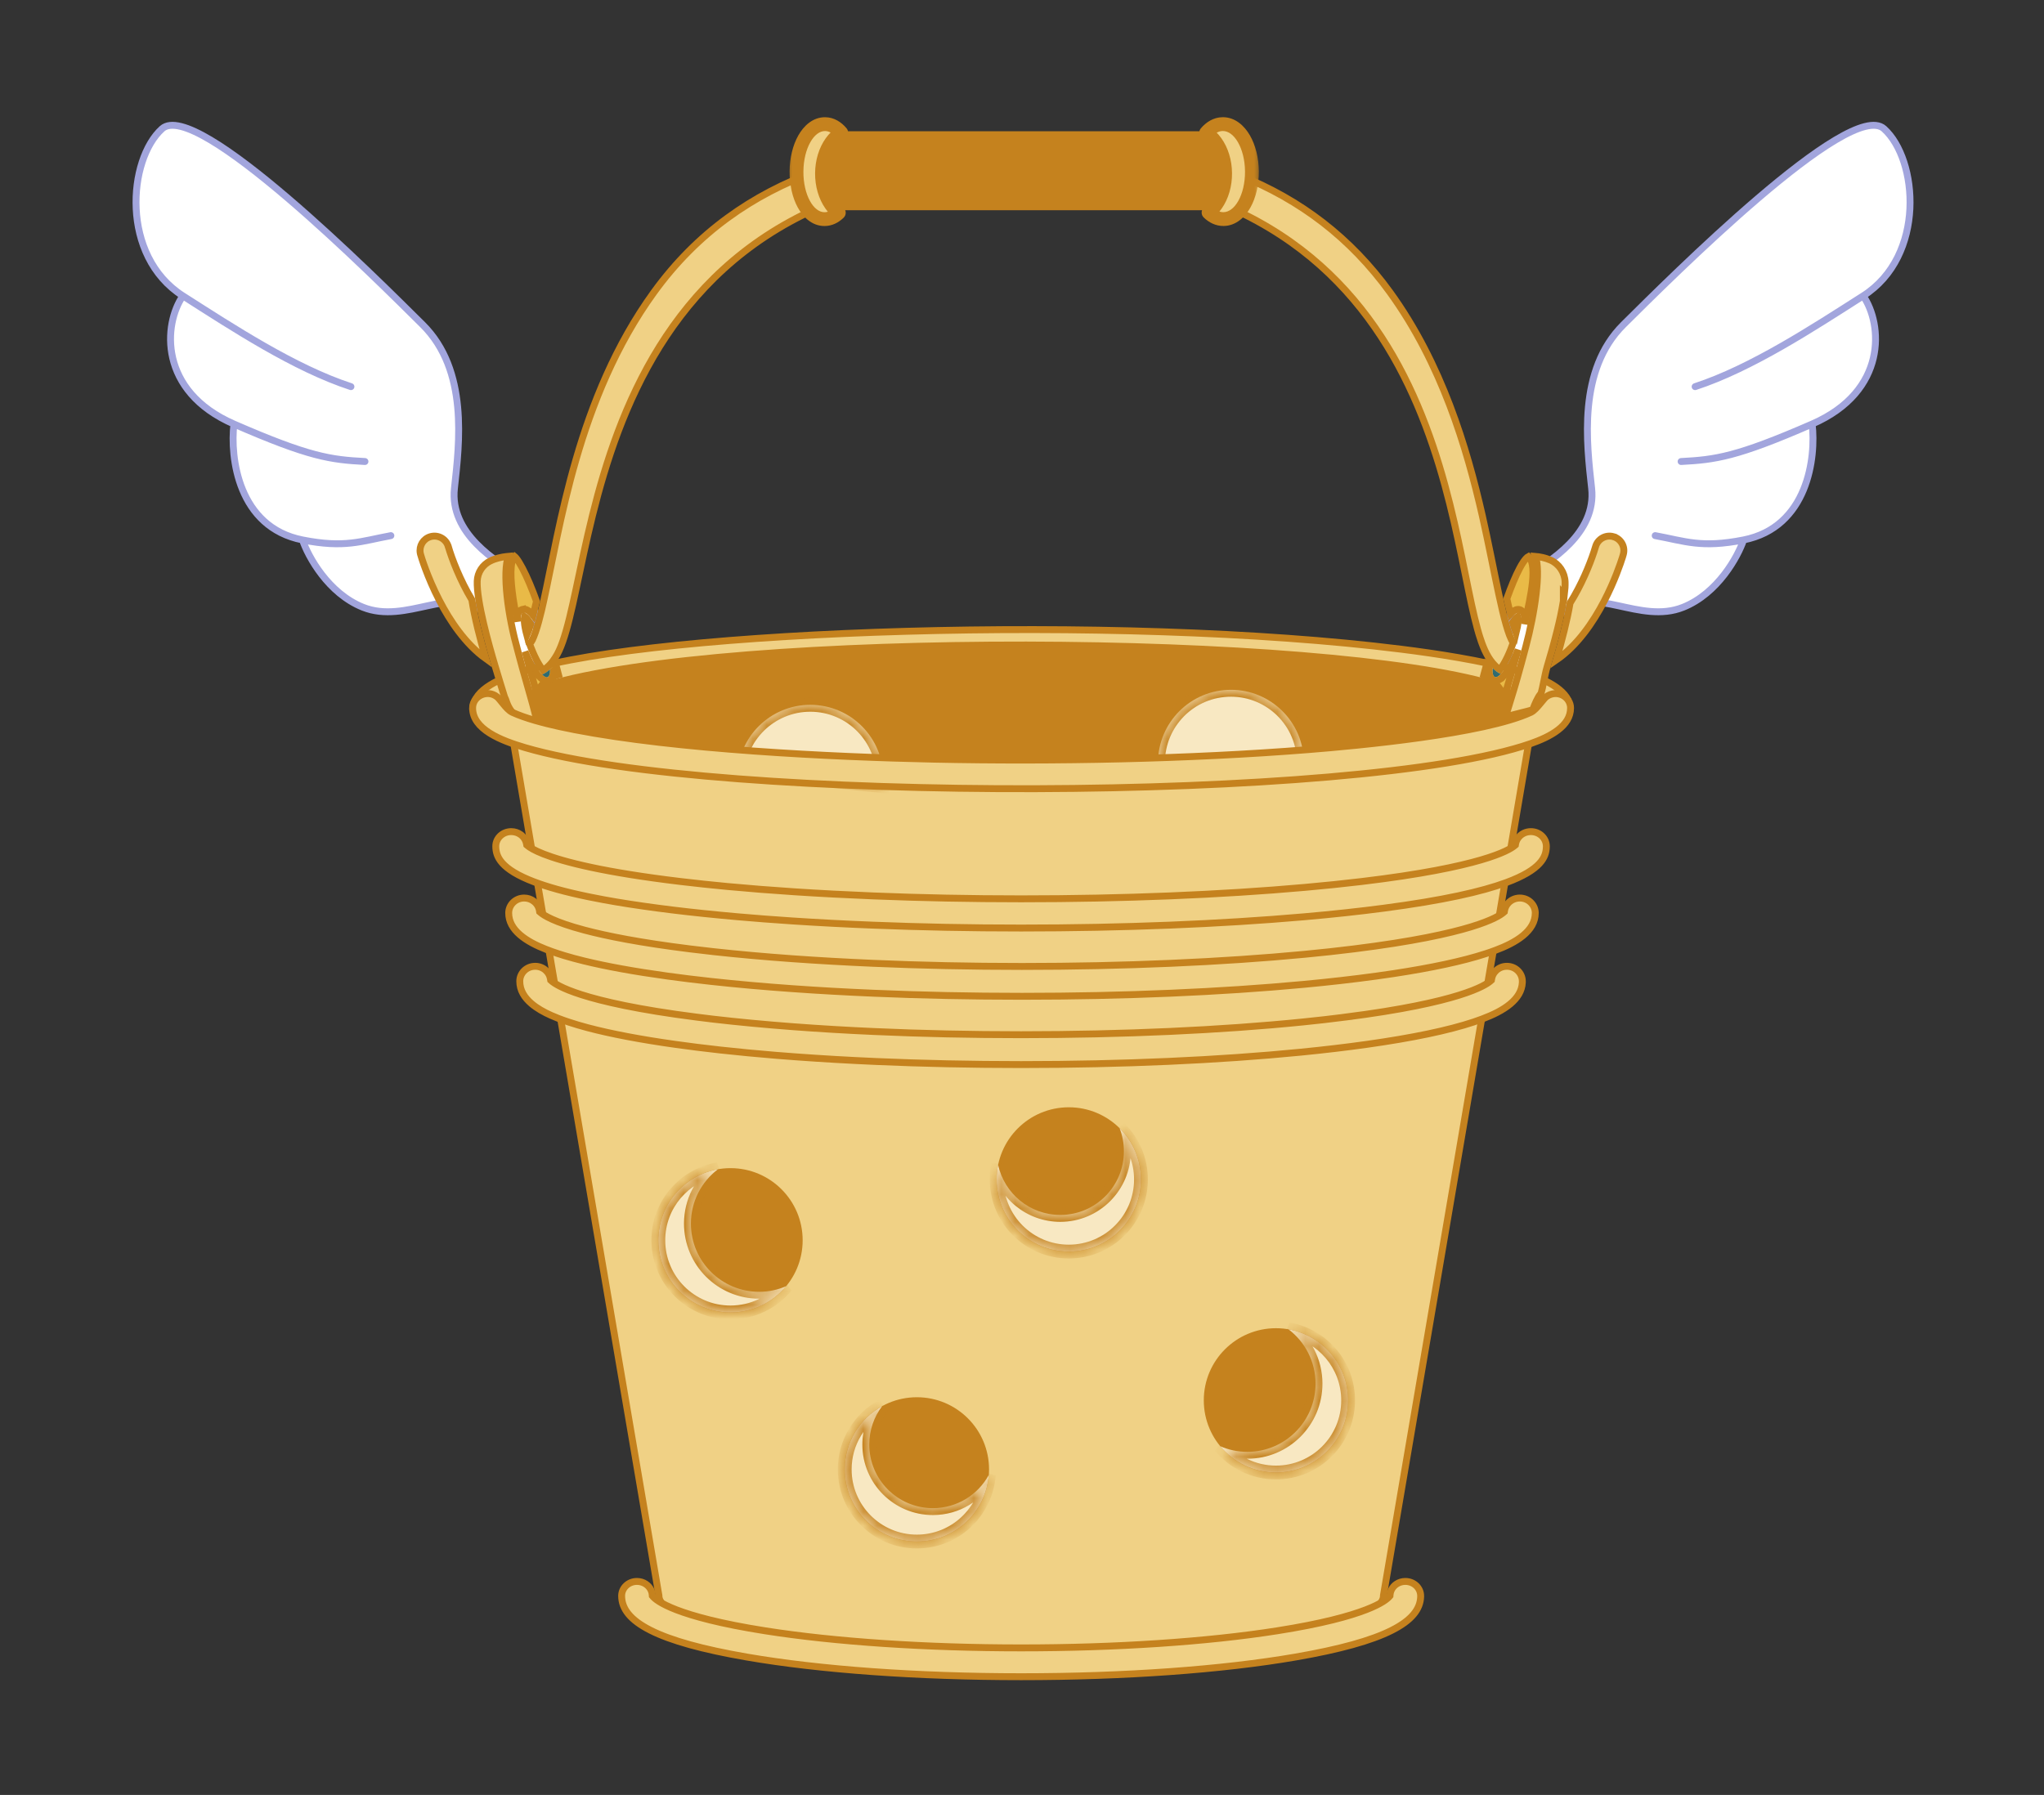 <svg width="148" height="130" viewBox="0 0 148 130" fill="none" xmlns="http://www.w3.org/2000/svg">
<rect x="0" y="0" width="148" height="130" fill="#333333" stroke="none"/>
<path d="M110.479 41.714C109.07 42.528 109.173 47.351 109.401 49.66L111.108 49.504C111.078 48.416 111.457 45.848 113.207 44.285C115.396 42.331 118.734 45.24 121.875 43.979C124.388 42.97 125.837 40.31 126.247 39.105C130.91 38.182 131.5 33.125 131.212 30.711C136.688 28.324 136.317 23.47 134.907 21.428C139.452 18.528 138.878 11.548 136.416 9.327C133.955 7.107 120.895 20.198 117.555 23.508C114.215 26.819 114.89 32.12 115.246 35.369C115.602 38.618 112.241 40.697 110.479 41.714Z" fill="white"/>
<path d="M134.907 21.428C139.452 18.528 138.878 11.548 136.416 9.327C133.955 7.107 120.895 20.198 117.555 23.508C114.215 26.819 114.89 32.12 115.246 35.369C115.602 38.618 112.241 40.697 110.479 41.714C109.07 42.528 109.173 47.351 109.401 49.66L111.108 49.504C111.078 48.416 111.457 45.848 113.207 44.285C115.396 42.331 118.734 45.24 121.875 43.979C124.388 42.97 125.837 40.31 126.247 39.105M134.907 21.428C131.272 23.748 126.835 26.662 122.739 28.003M134.907 21.428C136.317 23.47 136.688 28.324 131.212 30.711M131.212 30.711C125.736 33.099 124.209 33.294 121.724 33.425M131.212 30.711C131.5 33.125 130.91 38.182 126.247 39.105M126.247 39.105C123.184 39.712 122.022 39.196 119.848 38.793" stroke="#A2A5DD" stroke-width="0.5" stroke-linecap="round"/>
<path d="M37.67 41.714C39.08 42.528 38.977 47.351 38.748 49.66L37.042 49.504C37.072 48.416 36.693 45.848 34.943 44.285C32.754 42.331 29.416 45.24 26.275 43.979C23.762 42.97 22.313 40.31 21.903 39.105C17.24 38.182 16.65 33.125 16.938 30.711C11.462 28.324 11.833 23.47 13.243 21.428C8.698 18.528 9.272 11.548 11.734 9.327C14.195 7.107 27.255 20.198 30.595 23.508C33.935 26.819 33.26 32.12 32.904 35.369C32.548 38.618 35.909 40.697 37.67 41.714Z" fill="white"/>
<path d="M13.243 21.428C8.698 18.528 9.272 11.548 11.734 9.327C14.195 7.107 27.255 20.198 30.595 23.508C33.935 26.819 33.26 32.12 32.904 35.369C32.548 38.618 35.909 40.697 37.67 41.714C39.08 42.528 38.977 47.351 38.748 49.66L37.042 49.504C37.072 48.416 36.693 45.848 34.943 44.285C32.754 42.331 29.416 45.24 26.275 43.979C23.762 42.97 22.313 40.31 21.903 39.105M13.243 21.428C16.878 23.748 21.315 26.662 25.411 28.003M13.243 21.428C11.833 23.47 11.462 28.324 16.938 30.711M16.938 30.711C22.413 33.099 23.941 33.294 26.426 33.425M16.938 30.711C16.65 33.125 17.24 38.182 21.903 39.105M21.903 39.105C24.966 39.712 26.128 39.196 28.302 38.793" stroke="#A2A5DD" stroke-width="0.5" stroke-linecap="round"/>
<path d="M47.711 115.559L47.707 115.537L47.623 115.05L46.63 109.221L41.421 78.64L40.775 74.848L40.591 73.77L39.94 69.952L39.773 68.959V68.958L39.133 65.211L37.23 54.033L36.938 52.323C37.174 52.494 37.463 52.657 37.795 52.809C38.445 53.106 39.298 53.389 40.325 53.655C42.381 54.188 45.168 54.664 48.51 55.062C55.196 55.856 64.129 56.342 73.939 56.342C81.57 56.342 88.67 56.049 94.593 55.543C99.274 55.144 103.227 54.613 106.128 53.99C107.578 53.679 108.773 53.343 109.668 52.985C110.115 52.807 110.494 52.62 110.794 52.425C110.845 52.392 110.893 52.356 110.94 52.321L110.646 54.056L108.722 65.357L108.101 69.005L107.907 70.133L107.277 73.839L107.094 74.911L106.455 78.662L100.259 115.035L100.173 115.538L100.17 115.559V115.58C100.17 115.812 100.041 116.074 99.716 116.363C99.391 116.652 98.898 116.942 98.24 117.225C96.926 117.79 95.008 118.304 92.62 118.738C87.847 119.606 81.242 120.145 73.94 120.145C66.639 120.145 60.034 119.606 55.261 118.738C52.873 118.304 50.955 117.79 49.641 117.225C48.983 116.942 48.489 116.651 48.165 116.363C47.84 116.074 47.711 115.812 47.711 115.58V115.559Z" fill="#F0D185" stroke="#C5821E" stroke-width="0.5"/>
<path d="M65.6 45.722C77.693 45.378 91.156 45.73 101.452 47.018C103.932 47.326 107.373 47.849 109.755 48.539H109.757C110.423 48.725 111.237 48.983 111.957 49.344C112.674 49.703 113.257 50.145 113.533 50.682C113.533 50.692 113.534 50.707 113.533 50.728C113.529 50.784 113.519 50.862 113.5 50.957C113.462 51.146 113.396 51.383 113.317 51.618C113.237 51.854 113.146 52.08 113.059 52.248C113.015 52.333 112.977 52.395 112.945 52.435C112.936 52.447 112.928 52.454 112.923 52.459C112.32 52.62 111.691 52.249 111.569 51.654L111.55 51.566L111.48 51.51C111.28 51.349 111.047 51.233 110.839 51.138C109.2 50.38 106.232 49.797 103.264 49.367C100.283 48.935 97.263 48.652 95.497 48.504C84.083 47.543 70.555 47.481 59.289 48.053C53.656 48.339 48.583 48.783 44.622 49.353C42.641 49.639 40.934 49.957 39.571 50.303C38.215 50.647 37.175 51.025 36.547 51.443L36.539 51.449L36.53 51.456C36.525 51.46 36.521 51.464 36.504 51.477C36.491 51.487 36.472 51.5 36.455 51.516L36.387 51.573L36.372 51.659C36.264 52.227 35.632 52.637 34.999 52.456H34.998C35.011 52.46 35 52.459 34.962 52.426C34.928 52.396 34.887 52.353 34.839 52.296C34.745 52.181 34.641 52.031 34.544 51.876C34.447 51.722 34.359 51.57 34.296 51.455C34.266 51.4 34.243 51.354 34.226 51.321C34.282 50.612 34.774 50.057 35.506 49.606C36.256 49.145 37.206 48.826 38.028 48.585L38.031 48.584C42.805 47.104 53.497 46.065 65.6 45.722Z" fill="#F0D185" stroke="#C5821E" stroke-width="0.5"/>
<path d="M76.932 46.732C83.897 46.806 90.706 47.121 96.422 47.666C101.999 48.198 106.51 48.948 109.117 49.894C109.086 50.105 109.109 50.294 109.206 50.447C109.341 50.661 109.569 50.728 109.758 50.74C109.948 50.752 110.148 50.713 110.309 50.662C110.392 50.636 110.476 50.603 110.55 50.566C110.565 50.576 110.577 50.584 110.583 50.588L110.586 50.589L110.673 50.676C110.729 50.733 110.798 50.807 110.865 50.881C110.933 50.955 110.997 51.029 111.046 51.086C111.059 51.101 111.071 51.115 111.081 51.127C111.082 51.167 111.082 51.219 111.083 51.272C111.084 51.326 111.085 51.38 111.085 51.42C111.085 51.428 111.085 51.436 111.085 51.443C110.994 51.658 110.725 51.917 110.195 52.197C109.648 52.486 108.877 52.771 107.898 53.045C105.943 53.592 103.196 54.085 99.838 54.5C93.124 55.329 83.999 55.84 73.943 55.84C63.888 55.84 54.763 55.329 48.049 54.5C44.691 54.085 41.944 53.592 39.987 53.045C39.008 52.771 38.238 52.486 37.69 52.197C37.136 51.905 36.866 51.635 36.788 51.415C36.781 51.377 36.776 51.346 36.772 51.322C36.766 51.291 36.763 51.274 36.762 51.263C36.761 51.253 36.76 51.247 36.766 51.209C36.795 51.035 36.954 50.814 37.33 50.565C37.405 50.602 37.489 50.637 37.573 50.663C37.734 50.714 37.934 50.752 38.125 50.74C38.314 50.728 38.542 50.661 38.677 50.447C38.773 50.294 38.796 50.105 38.765 49.894C39.336 49.687 40.02 49.486 40.809 49.292L40.808 49.291C48.461 47.409 62.993 46.586 76.932 46.732Z" fill="#C5821E" stroke="#C5821E" stroke-width="0.5"/>
<path d="M31.165 38.869C31.718 38.709 32.296 39.026 32.456 39.579L32.458 39.58C32.72 40.478 33.312 42.021 34.165 43.44C34.36 44.708 34.764 46.276 35.175 47.703C33.706 46.645 32.587 44.983 31.805 43.467C30.931 41.772 30.493 40.3 30.455 40.163V40.161L30.43 40.058C30.335 39.538 30.646 39.02 31.165 38.869Z" fill="#F0D185" stroke="#C5821E" stroke-width="0.5"/>
<path d="M74.163 10.165C86.152 10.165 94.928 13.263 100.649 21.174C104.399 26.357 106.205 32.406 107.331 37.354C107.771 39.29 108.158 41.339 108.524 43.042C108.706 43.89 108.883 44.651 109.057 45.257C109.216 45.815 109.384 46.276 109.567 46.551C109.458 46.868 109.312 47.239 109.143 47.592C108.976 47.94 108.792 48.258 108.606 48.497C108.533 48.449 108.464 48.399 108.406 48.353C108.368 48.322 108.337 48.294 108.312 48.272L108.251 48.21C107.755 47.714 107.447 47.032 107.209 46.314H107.208C106.895 45.382 106.622 44.155 106.324 42.709C106.027 41.267 105.706 39.611 105.298 37.84C104.481 34.298 103.31 30.274 101.257 26.483C99.203 22.689 96.264 19.127 91.914 16.515C87.564 13.903 81.819 12.251 74.166 12.251C65.973 12.251 59.944 14.152 55.464 17.098C50.984 20.044 48.07 24.023 46.083 28.148C44.097 32.271 43.034 36.547 42.261 40.092C41.873 41.87 41.56 43.453 41.238 44.755C40.915 46.064 40.593 47.044 40.203 47.629L40.199 47.636C39.967 48.011 39.675 48.332 39.317 48.544C39.131 48.313 38.941 47.987 38.81 47.727L38.81 47.725C38.658 47.428 38.516 47.086 38.413 46.817C38.383 46.738 38.357 46.665 38.335 46.603C38.407 46.555 38.47 46.491 38.512 46.412L38.511 46.411C38.691 46.076 38.864 45.532 39.008 45.006C39.081 44.739 39.148 44.47 39.207 44.225L39.353 43.589C40.543 38.257 41.801 28.834 47.345 21.174C53.635 12.487 63.387 10.165 74.163 10.165Z" fill="#F0D185" stroke="#C5821E" stroke-width="0.5"/>
<path d="M115.534 39.58C115.696 39.028 116.274 38.71 116.825 38.868V38.869C117.38 39.032 117.697 39.61 117.536 40.162L117.485 40.337C117.338 40.805 116.904 42.093 116.157 43.529C115.352 45.077 114.199 46.763 112.683 47.801C113.079 46.434 113.473 44.927 113.684 43.674C114.498 42.379 115.09 40.945 115.411 39.972L115.534 39.58Z" fill="#F0D185" stroke="#C5821E" stroke-width="0.5"/>
<path d="M111.176 40.298C111.469 40.322 111.87 40.39 112.271 40.568C112.893 40.845 113.304 41.471 113.325 42.157C113.333 42.414 113.315 42.711 113.273 43.06L113.198 42.985V43.55L113.183 43.616C113.175 43.661 113.164 43.726 113.15 43.808C113.121 43.974 113.076 44.23 112.999 44.595C112.882 45.143 112.693 45.941 112.38 47.059L112.024 48.286C111.925 48.619 111.848 49.008 111.776 49.368C111.711 49.694 111.649 49.994 111.581 50.233C111.555 50.256 111.533 50.28 111.516 50.301C111.468 50.36 111.42 50.437 111.375 50.517C111.282 50.679 111.183 50.889 111.105 51.081L111.104 51.082C111.045 51.228 111.011 51.328 110.99 51.398C110.931 51.417 110.84 51.445 110.716 51.477C110.529 51.527 110.293 51.586 110.037 51.65C109.702 51.735 109.331 51.831 109 51.929C109.011 51.895 109.024 51.858 109.037 51.817C109.094 51.636 109.168 51.395 109.247 51.143C109.403 50.638 109.573 50.081 109.644 49.842C109.77 49.456 110.522 46.752 110.712 45.897C111.018 44.576 111.239 43.234 111.306 42.155C111.34 41.617 111.335 41.135 111.281 40.749C111.257 40.584 111.222 40.432 111.176 40.298Z" fill="#F0D185" stroke="#C5821E" stroke-width="0.5"/>
<mask id="path-12-inside-1_9281_115" fill="white">
<path d="M108.66 48.821C108.495 48.997 108.349 49.077 108.241 49.037C108.104 48.985 108.051 48.747 108.072 48.388C108.245 48.559 108.439 48.707 108.662 48.821H108.66Z"/>
</mask>
<path d="M108.66 48.821C108.495 48.997 108.349 49.077 108.241 49.037C108.104 48.985 108.051 48.747 108.072 48.388C108.245 48.559 108.439 48.707 108.662 48.821H108.66Z" fill="#20697A"/>
<path d="M108.66 48.821V48.321H108.444L108.296 48.478L108.66 48.821ZM108.241 49.037L108.062 49.504L108.067 49.506L108.241 49.037ZM108.072 48.388L108.425 48.033L107.639 47.253L107.573 48.358L108.072 48.388ZM108.662 48.821V49.321L108.889 48.375L108.662 48.821ZM108.66 48.821L108.296 48.478C108.266 48.51 108.242 48.533 108.223 48.548C108.204 48.564 108.195 48.568 108.197 48.567C108.198 48.567 108.218 48.556 108.256 48.55C108.296 48.544 108.353 48.545 108.414 48.568L108.241 49.037L108.067 49.506C108.305 49.594 108.523 49.525 108.661 49.453C108.801 49.38 108.923 49.272 109.025 49.163L108.66 48.821ZM108.241 49.037L108.419 48.57C108.5 48.601 108.547 48.652 108.568 48.684C108.587 48.712 108.587 48.725 108.583 48.706C108.578 48.689 108.573 48.657 108.57 48.605C108.567 48.555 108.567 48.492 108.572 48.417L108.072 48.388L107.573 48.358C107.561 48.561 107.567 48.768 107.612 48.949C107.653 49.111 107.762 49.389 108.062 49.504L108.241 49.037ZM108.072 48.388L107.72 48.743C107.923 48.944 108.158 49.126 108.435 49.266L108.662 48.821L108.889 48.375C108.719 48.289 108.566 48.173 108.425 48.033L108.072 48.388ZM108.662 48.821V48.321H108.66V48.821V49.321H108.662V48.821Z" fill="#C5821E" mask="url(#path-12-inside-1_9281_115)"/>
<path d="M109.921 47.045C109.64 48.066 109.266 49.347 108.922 50.478C108.84 50.26 108.728 50.06 108.599 49.88C108.266 49.416 107.813 49.082 107.433 48.902C107.445 48.858 107.457 48.807 107.472 48.751C107.508 48.613 107.555 48.44 107.61 48.237C107.675 48.321 107.745 48.401 107.818 48.48C107.814 48.573 107.816 48.667 107.83 48.756C107.848 48.877 107.886 49.017 107.972 49.126C108.017 49.183 108.08 49.236 108.163 49.268C108.246 49.299 108.334 49.301 108.417 49.281C108.572 49.244 108.713 49.131 108.844 48.987L108.845 48.988C109.297 48.495 109.677 47.68 109.921 47.045ZM110.674 40.305C110.799 40.418 110.894 40.602 110.948 40.88C111.012 41.213 111.012 41.647 110.96 42.16C110.872 43.035 110.641 44.092 110.385 45.201C110.4 45.016 110.402 44.831 110.384 44.648L110.382 44.629L110.346 44.485C110.299 44.343 110.211 44.21 110.051 44.158C109.853 44.094 109.672 44.199 109.573 44.273C109.501 44.325 109.433 44.393 109.367 44.464C109.275 44.101 109.186 43.732 109.105 43.36C109.416 42.497 109.737 41.711 110.043 41.14C110.201 40.845 110.349 40.619 110.482 40.469C110.566 40.374 110.631 40.328 110.674 40.305Z" fill="#E9BA47" stroke="#C5821E" stroke-width="0.5"/>
<path d="M109.905 44.654C109.924 44.734 109.932 44.859 109.92 45.032C109.904 45.255 109.855 45.532 109.777 45.844C109.773 45.833 109.769 45.823 109.765 45.812C109.686 45.605 109.607 45.355 109.526 45.072C109.644 44.9 109.751 44.773 109.839 44.695C109.863 44.674 109.885 44.658 109.902 44.647C109.903 44.649 109.905 44.651 109.905 44.654Z" fill="#20697A" stroke="#C5821E" stroke-width="0.5"/>
<path d="M36.806 40.293C36.754 40.438 36.716 40.603 36.688 40.784C36.625 41.193 36.613 41.706 36.641 42.277C36.698 43.422 36.919 44.841 37.252 46.213L37.253 46.216C37.698 47.948 37.998 48.995 38.247 49.863C38.472 50.65 38.654 51.288 38.865 52.16C38.392 52.205 38.029 52.15 37.751 52.043C37.421 51.917 37.192 51.716 37.027 51.503C36.861 51.288 36.76 51.059 36.692 50.877C36.675 50.832 36.66 50.789 36.647 50.75C36.634 50.713 36.621 50.675 36.61 50.645C36.6 50.617 36.584 50.577 36.564 50.542C36.56 50.535 36.553 50.524 36.544 50.512C36.372 49.974 36.027 48.829 35.841 48.21C35.625 47.485 35.289 46.321 35.014 45.149C34.737 43.969 34.529 42.812 34.554 42.087C34.576 41.456 34.947 40.894 35.519 40.618H35.52C35.903 40.432 36.327 40.346 36.665 40.307C36.714 40.301 36.761 40.297 36.806 40.293Z" fill="#F0D185" stroke="#C5821E" stroke-width="0.5"/>
<path d="M38.019 47.188C38.343 48.003 38.739 48.691 39.082 49.032V49.033C39.188 49.14 39.304 49.227 39.428 49.269C39.474 49.284 39.522 49.29 39.57 49.291C39.217 49.559 39.001 49.895 38.874 50.241C38.801 49.983 38.728 49.721 38.653 49.458C38.435 48.696 38.212 47.926 38.019 47.188ZM40.442 48.868L40.411 48.876C40.25 48.924 40.103 48.983 39.97 49.048C39.999 48.992 40.02 48.934 40.033 48.878C40.055 48.791 40.062 48.694 40.065 48.591C40.148 48.51 40.228 48.426 40.302 48.338C40.36 48.554 40.408 48.735 40.442 48.868ZM37.257 40.302C37.285 40.325 37.324 40.361 37.371 40.419C37.501 40.578 37.658 40.833 37.831 41.161C38.166 41.798 38.534 42.672 38.846 43.55C38.766 43.905 38.683 44.246 38.602 44.562C38.538 44.484 38.477 44.414 38.415 44.355C38.333 44.278 38.242 44.208 38.145 44.165C38.053 44.125 37.937 44.102 37.816 44.14V44.138C37.812 44.139 37.807 44.141 37.803 44.143C37.799 44.144 37.794 44.145 37.79 44.147V44.148C37.666 44.19 37.588 44.284 37.544 44.374C37.499 44.467 37.477 44.574 37.468 44.677C37.458 44.781 37.458 44.898 37.466 45.022C37.31 44.303 37.175 43.555 37.091 42.864C37.004 42.155 36.972 41.518 37.02 41.038C37.043 40.798 37.086 40.61 37.143 40.477C37.181 40.387 37.221 40.334 37.257 40.302Z" fill="#E9BA47" stroke="#C5821E" stroke-width="0.5"/>
<path d="M37.982 44.645C38.006 44.661 38.036 44.684 38.073 44.719C38.177 44.818 38.3 44.976 38.434 45.188C38.335 45.523 38.24 45.801 38.149 46.008C38.045 45.627 37.983 45.29 37.965 45.028C37.953 44.856 37.961 44.732 37.98 44.653C37.981 44.651 37.981 44.648 37.982 44.645Z" fill="#20697A" stroke="#C5821E" stroke-width="0.5"/>
<mask id="path-19-inside-2_9281_115" fill="white">
<path d="M39.817 48.485C39.825 48.789 39.77 48.989 39.645 49.036C39.544 49.073 39.412 49.007 39.26 48.857C39.467 48.759 39.653 48.634 39.817 48.485Z"/>
</mask>
<path d="M39.817 48.485C39.825 48.789 39.77 48.989 39.645 49.036C39.544 49.073 39.412 49.007 39.26 48.857C39.467 48.759 39.653 48.634 39.817 48.485Z" fill="#20697A"/>
<path d="M39.817 48.485L40.317 48.472L40.288 47.387L39.482 48.114L39.817 48.485ZM39.645 49.036L39.47 48.567L39.47 48.568L39.645 49.036ZM39.26 48.857L39.047 48.404L38.397 48.71L38.909 49.214L39.26 48.857ZM39.817 48.485L39.317 48.499C39.319 48.559 39.317 48.607 39.313 48.645C39.31 48.684 39.305 48.705 39.302 48.712C39.3 48.721 39.304 48.702 39.326 48.672C39.351 48.639 39.398 48.594 39.47 48.567L39.645 49.036L39.819 49.505C40.096 49.401 40.212 49.159 40.26 49.002C40.31 48.835 40.322 48.649 40.317 48.472L39.817 48.485ZM39.645 49.036L39.47 48.568C39.591 48.522 39.68 48.562 39.686 48.565C39.691 48.567 39.687 48.566 39.671 48.554C39.657 48.543 39.636 48.526 39.61 48.5L39.26 48.857L38.909 49.214C39.006 49.308 39.122 49.404 39.257 49.468C39.393 49.533 39.598 49.587 39.819 49.504L39.645 49.036ZM39.26 48.857L39.473 49.309C39.726 49.19 39.952 49.037 40.152 48.856L39.817 48.485L39.482 48.114C39.353 48.231 39.208 48.329 39.047 48.404L39.26 48.857Z" fill="#C5821E" mask="url(#path-19-inside-2_9281_115)"/>
<path d="M101.756 114.535C102.381 114.535 102.865 115.015 102.865 115.579V115.652C102.833 116.545 102.217 117.347 100.775 118.075C99.294 118.823 97.009 119.456 93.812 120.01C88.497 120.929 81.44 121.436 73.939 121.436C66.438 121.436 59.382 120.929 54.067 120.01C50.87 119.456 48.585 118.823 47.104 118.075C45.622 117.327 45.011 116.502 45.011 115.579C45.011 115.015 45.496 114.535 46.121 114.535C46.592 114.535 46.986 114.812 47.148 115.188L47.149 115.19C47.19 115.284 47.217 115.385 47.225 115.491L47.231 115.572L47.284 115.635C47.409 115.781 47.81 116.14 48.983 116.592C50.159 117.044 52.127 117.596 55.409 118.112C60.483 118.911 67.063 119.349 73.938 119.349C80.813 119.349 87.393 118.911 92.467 118.112C95.749 117.596 97.717 117.044 98.893 116.592C100.066 116.14 100.466 115.78 100.591 115.635L100.644 115.574L100.651 115.493C100.661 115.382 100.689 115.275 100.732 115.178C100.898 114.804 101.291 114.535 101.756 114.535Z" fill="#F0D185" stroke="#C5821E" stroke-width="0.5"/>
<path d="M110.847 60.23C111.476 60.23 111.966 60.714 111.966 61.287V61.34C111.957 61.729 111.845 62.128 111.464 62.541C111.056 62.983 110.33 63.452 109.059 63.921C107.294 64.572 104.518 65.207 100.189 65.776C98.403 66.012 96.467 66.22 94.409 66.4C88.384 66.928 81.322 67.213 73.933 67.213C70.253 67.213 66.655 67.142 63.226 67.005H63.225C61.216 66.927 59.265 66.824 57.389 66.701C56.014 66.61 54.679 66.509 53.393 66.395L52.122 66.277C50.557 66.128 49.07 65.961 47.676 65.776C46.175 65.579 44.861 65.374 43.711 65.162L42.613 64.948C40.923 64.6 39.646 64.24 38.684 63.873H38.683C37.467 63.412 36.771 62.951 36.381 62.518C36 62.095 35.898 61.686 35.898 61.287C35.898 60.713 36.388 60.23 37.018 60.23C37.275 60.23 37.51 60.311 37.698 60.446L37.776 60.508C37.955 60.663 38.078 60.873 38.121 61.105L38.137 61.194L38.206 61.252C38.471 61.474 39.484 62.114 42.856 62.829C44.427 63.163 46.516 63.513 49.289 63.845C50.372 63.975 51.508 64.094 52.687 64.206H52.688C54.232 64.35 55.854 64.478 57.538 64.589C59.373 64.709 61.283 64.809 63.245 64.888C66.676 65.026 70.273 65.098 73.932 65.098C81.315 65.098 88.447 64.808 94.477 64.269C95.909 64.142 97.279 64 98.575 63.846C102.944 63.324 105.617 62.754 107.242 62.278C108.864 61.804 109.459 61.418 109.656 61.254L109.727 61.195L109.743 61.105C109.775 60.929 109.854 60.766 109.971 60.629L109.972 60.628C110.176 60.386 110.49 60.23 110.847 60.23Z" fill="#F0D185" stroke="#C5821E" stroke-width="0.5"/>
<path d="M110.045 65.04C110.664 65.04 111.155 65.522 111.165 66.103V66.12C111.165 66.776 110.825 67.309 110.281 67.758C109.734 68.209 109.002 68.555 108.276 68.827H108.275C108.156 68.872 108.037 68.916 107.919 68.957L107.568 69.074C105.929 69.608 103.684 70.091 100.88 70.517L99.644 70.695C98.013 70.919 96.255 71.12 94.391 71.294C88.421 71.854 81.376 72.157 73.997 72.157C70.304 72.157 66.691 72.082 63.257 71.935C61.239 71.849 59.282 71.741 57.405 71.606C55.319 71.46 53.333 71.281 51.471 71.078C50.387 70.96 49.346 70.832 48.352 70.695C45.955 70.365 43.917 69.996 42.267 69.592C41.757 69.467 41.284 69.339 40.85 69.207L40.428 69.074C40.142 68.982 39.84 68.876 39.539 68.757H39.538C38.842 68.484 38.156 68.141 37.648 67.701C37.145 67.265 36.833 66.75 36.833 66.122C36.833 65.532 37.328 65.04 37.954 65.04C38.211 65.04 38.444 65.123 38.631 65.261L38.632 65.262C38.855 65.424 39.011 65.666 39.058 65.942L39.072 66.032L39.141 66.091C39.361 66.282 40.1 66.775 42.316 67.363H42.317C43.935 67.792 46.351 68.274 49.944 68.722C50.499 68.79 51.069 68.859 51.651 68.922C53.438 69.118 55.349 69.29 57.351 69.434C59.229 69.569 61.189 69.679 63.211 69.768C66.668 69.918 70.301 69.995 73.999 69.995C81.384 69.995 88.509 69.685 94.486 69.113C95.728 68.995 96.92 68.864 98.055 68.722C102.318 68.19 104.924 67.612 106.508 67.129C108.088 66.647 108.667 66.256 108.858 66.091L108.927 66.031L108.941 65.942C108.974 65.745 109.065 65.562 109.198 65.414C109.403 65.186 109.707 65.04 110.045 65.04Z" fill="#F0D185" stroke="#C5821E" stroke-width="0.5"/>
<path d="M109.11 69.984C109.734 69.984 110.227 70.475 110.228 71.065V71.155C110.198 71.774 109.868 72.281 109.354 72.71C108.813 73.162 108.088 73.508 107.373 73.779L107.372 73.78L106.712 74.016C104.881 74.626 102.278 75.172 98.969 75.638C97.477 75.848 95.874 76.037 94.182 76.204C88.283 76.786 81.276 77.102 73.932 77.102C70.321 77.102 66.791 77.026 63.433 76.879C61.427 76.791 59.484 76.679 57.621 76.542L56.202 76.433C54.8 76.318 53.449 76.189 52.159 76.047C51.023 75.922 49.931 75.784 48.895 75.639C46.357 75.282 44.233 74.876 42.554 74.433C42.045 74.298 41.578 74.159 41.153 74.017H41.152C40.919 73.939 40.676 73.853 40.431 73.758L39.903 73.539C39.381 73.306 38.883 73.027 38.487 72.69C37.963 72.245 37.635 71.716 37.635 71.065C37.635 70.475 38.129 69.984 38.752 69.984C39.047 69.984 39.313 70.094 39.512 70.273L39.513 70.274C39.693 70.436 39.817 70.654 39.856 70.898L39.871 70.986L39.938 71.046C40.119 71.205 40.655 71.579 42.101 72.04C43.63 72.529 46.193 73.123 50.461 73.667H50.462C50.853 73.716 51.251 73.767 51.656 73.814C53.464 74.024 55.406 74.207 57.448 74.361C59.325 74.502 61.289 74.62 63.315 74.709C66.713 74.862 70.29 74.939 73.931 74.939C81.308 74.939 88.424 74.616 94.34 74.016C95.4 73.908 96.422 73.793 97.4 73.667L97.399 73.666C101.558 73.136 104.098 72.559 105.64 72.078C107.178 71.598 107.739 71.209 107.924 71.045L107.99 70.986L108.005 70.898C108.04 70.68 108.142 70.483 108.292 70.331L108.294 70.328C108.497 70.116 108.786 69.984 109.11 69.984Z" fill="#F0D185" stroke="#C5821E" stroke-width="0.5"/>
<rect x="59.531" y="9.756" width="29.026" height="5.22" fill="#C5821E" stroke="#C5821E" stroke-width="0.5"/>
<mask id="path-26-outside-3_9281_115" maskUnits="userSpaceOnUse" x="56.856" y="7.85" width="5.07" height="9.036" fill="black">
<rect fill="white" x="56.856" y="7.85" width="5.07" height="9.036"/>
<path d="M59.688 15.87C59.049 15.865 58.536 15.398 58.202 14.785C57.862 14.162 57.665 13.323 57.672 12.415C57.68 11.507 57.89 10.671 58.239 10.053C58.582 9.445 59.103 8.986 59.742 8.99C60.206 8.994 60.602 9.242 60.912 9.611C60.637 9.787 60.397 10.025 60.201 10.298C59.776 10.892 59.525 11.688 59.518 12.545C59.511 13.403 59.75 14.204 60.166 14.803C60.326 15.035 60.519 15.242 60.737 15.409C60.444 15.693 60.09 15.873 59.688 15.87Z"/>
</mask>
<path d="M59.688 15.87C59.049 15.865 58.536 15.398 58.202 14.785C57.862 14.162 57.665 13.323 57.672 12.415C57.68 11.507 57.89 10.671 58.239 10.053C58.582 9.445 59.103 8.986 59.742 8.99C60.206 8.994 60.602 9.242 60.912 9.611C60.637 9.787 60.397 10.025 60.201 10.298C59.776 10.892 59.525 11.688 59.518 12.545C59.511 13.403 59.75 14.204 60.166 14.803C60.326 15.035 60.519 15.242 60.737 15.409C60.444 15.693 60.09 15.873 59.688 15.87Z" fill="#F0D185"/>
<path d="M59.688 15.87L59.684 16.37L59.685 16.37L59.688 15.87ZM58.202 14.785L57.763 15.024L57.763 15.025L58.202 14.785ZM57.672 12.415L57.172 12.411L57.172 12.412L57.672 12.415ZM58.239 10.053L57.804 9.807L57.804 9.807L58.239 10.053ZM59.742 8.99L59.746 8.49L59.746 8.49L59.742 8.99ZM60.912 9.611L61.182 10.032C61.303 9.954 61.385 9.828 61.407 9.686C61.428 9.544 61.388 9.399 61.295 9.289L60.912 9.611ZM60.201 10.298L59.794 10.007L59.794 10.007L60.201 10.298ZM59.518 12.545L59.018 12.542L59.018 12.542L59.518 12.545ZM60.166 14.803L59.755 15.088L59.755 15.088L60.166 14.803ZM60.737 15.409L61.085 15.767C61.19 15.666 61.245 15.524 61.236 15.379C61.228 15.234 61.157 15.1 61.041 15.012L60.737 15.409ZM59.688 15.87L59.693 15.37C59.318 15.367 58.937 15.089 58.641 14.546L58.202 14.785L57.763 15.025C58.135 15.707 58.78 16.363 59.684 16.37L59.688 15.87ZM58.202 14.785L58.641 14.546C58.349 14.01 58.166 13.258 58.172 12.419L57.672 12.415L57.172 12.412C57.165 13.388 57.375 14.314 57.763 15.024L58.202 14.785ZM57.672 12.415L58.172 12.419C58.179 11.579 58.374 10.829 58.674 10.299L58.239 10.053L57.804 9.807C57.405 10.512 57.18 11.435 57.172 12.411L57.672 12.415ZM58.239 10.053L58.674 10.299C58.978 9.76 59.364 9.488 59.739 9.49L59.742 8.99L59.746 8.49C58.842 8.484 58.186 9.13 57.804 9.807L58.239 10.053ZM59.742 8.99L59.738 9.49C60.01 9.492 60.279 9.635 60.53 9.933L60.912 9.611L61.295 9.289C60.924 8.849 60.403 8.495 59.746 8.49L59.742 8.99ZM60.912 9.611L60.643 9.19C60.308 9.405 60.023 9.689 59.794 10.007L60.201 10.298L60.607 10.589C60.771 10.361 60.967 10.17 61.182 10.032L60.912 9.611ZM60.201 10.298L59.794 10.007C59.302 10.694 59.026 11.593 59.018 12.542L59.518 12.545L60.018 12.549C60.024 11.782 60.249 11.089 60.607 10.589L60.201 10.298ZM59.518 12.545L59.018 12.542C59.011 13.49 59.273 14.394 59.755 15.088L60.166 14.803L60.577 14.518C60.226 14.013 60.012 13.316 60.018 12.549L59.518 12.545ZM60.166 14.803L59.755 15.088C59.942 15.358 60.169 15.604 60.433 15.806L60.737 15.409L61.041 15.012C60.868 14.879 60.711 14.711 60.577 14.518L60.166 14.803ZM60.737 15.409L60.389 15.05C60.165 15.268 59.931 15.372 59.692 15.37L59.688 15.87L59.685 16.37C60.249 16.374 60.724 16.119 61.085 15.767L60.737 15.409Z" fill="#C5821E" mask="url(#path-26-outside-3_9281_115)"/>
<mask id="path-28-outside-4_9281_115" maskUnits="userSpaceOnUse" x="86.316" y="7.848" width="5.07" height="9.036" fill="black">
<rect fill="white" x="86.316" y="7.848" width="5.07" height="9.036"/>
<path d="M88.588 15.867C89.236 15.863 89.76 15.4 90.104 14.785C90.452 14.161 90.655 13.321 90.648 12.412C90.641 11.503 90.425 10.666 90.067 10.048C89.714 9.438 89.182 8.983 88.534 8.988C88.058 8.991 87.65 9.244 87.33 9.621C87.598 9.797 87.833 10.029 88.025 10.297C88.45 10.89 88.701 11.686 88.707 12.544C88.714 13.402 88.476 14.202 88.06 14.802C87.904 15.027 87.718 15.229 87.507 15.394C87.809 15.686 88.174 15.87 88.588 15.867Z"/>
</mask>
<path d="M88.588 15.867C89.236 15.863 89.76 15.4 90.104 14.785C90.452 14.161 90.655 13.321 90.648 12.412C90.641 11.503 90.425 10.666 90.067 10.048C89.714 9.438 89.182 8.983 88.534 8.988C88.058 8.991 87.65 9.244 87.33 9.621C87.598 9.797 87.833 10.029 88.025 10.297C88.45 10.89 88.701 11.686 88.707 12.544C88.714 13.402 88.476 14.202 88.06 14.802C87.904 15.027 87.718 15.229 87.507 15.394C87.809 15.686 88.174 15.87 88.588 15.867Z" fill="#F0D185"/>
<path d="M88.588 15.867L88.592 16.367L88.592 16.367L88.588 15.867ZM90.104 14.785L90.54 15.029L90.54 15.029L90.104 14.785ZM90.648 12.412L91.148 12.408L91.148 12.408L90.648 12.412ZM90.067 10.048L90.499 9.798L90.499 9.798L90.067 10.048ZM88.534 8.988L88.53 8.488L88.53 8.488L88.534 8.988ZM87.33 9.621L87.056 10.04C86.936 9.961 86.856 9.835 86.835 9.693C86.814 9.551 86.856 9.407 86.948 9.298L87.33 9.621ZM88.025 10.297L88.431 10.006L88.431 10.006L88.025 10.297ZM88.707 12.544L89.207 12.54L89.207 12.54L88.707 12.544ZM88.06 14.802L88.471 15.087L88.471 15.087L88.06 14.802ZM87.507 15.394L87.16 15.753C87.055 15.652 87 15.512 87.008 15.367C87.015 15.223 87.085 15.088 87.199 14.999L87.507 15.394ZM88.588 15.867L88.584 15.367C88.973 15.364 89.365 15.083 89.667 14.541L90.104 14.785L90.54 15.029C90.156 15.717 89.498 16.36 88.592 16.367L88.588 15.867ZM90.104 14.785L89.667 14.541C89.966 14.006 90.154 13.254 90.148 12.416L90.648 12.412L91.148 12.408C91.156 13.388 90.938 14.317 90.54 15.029L90.104 14.785ZM90.648 12.412L90.148 12.416C90.141 11.577 89.941 10.829 89.634 10.298L90.067 10.048L90.499 9.798C90.908 10.504 91.14 11.429 91.148 12.408L90.648 12.412ZM90.067 10.048L89.634 10.298C89.323 9.761 88.927 9.485 88.538 9.488L88.534 8.988L88.53 8.488C89.437 8.481 90.104 9.115 90.499 9.798L90.067 10.048ZM88.534 8.988L88.538 9.488C88.252 9.49 87.971 9.639 87.711 9.945L87.33 9.621L86.948 9.298C87.329 8.849 87.864 8.493 88.53 8.488L88.534 8.988ZM87.33 9.621L87.603 9.203C87.929 9.415 88.207 9.693 88.431 10.006L88.025 10.297L87.618 10.588C87.459 10.365 87.267 10.178 87.056 10.04L87.33 9.621ZM88.025 10.297L88.431 10.006C88.923 10.693 89.2 11.592 89.207 12.54L88.707 12.544L88.207 12.548C88.201 11.781 87.977 11.088 87.618 10.588L88.025 10.297ZM88.707 12.544L89.207 12.54C89.215 13.489 88.952 14.393 88.471 15.087L88.06 14.802L87.649 14.517C87.999 14.011 88.213 13.315 88.207 12.548L88.707 12.544ZM88.06 14.802L88.471 15.087C88.289 15.349 88.069 15.589 87.815 15.788L87.507 15.394L87.199 14.999C87.366 14.869 87.519 14.705 87.649 14.517L88.06 14.802ZM87.507 15.394L87.854 15.034C88.088 15.26 88.333 15.369 88.584 15.367L88.588 15.867L88.592 16.367C88.016 16.371 87.531 16.111 87.16 15.753L87.507 15.394Z" fill="#C5821E" mask="url(#path-28-outside-4_9281_115)"/>
<circle cx="5.225" cy="5.225" r="4.975" transform="matrix(-1 0 0 1 58.118 84.603)" fill="#C5821E" stroke="#C5821E" stroke-width="0.5"/>
<mask id="path-31-inside-5_9281_115" fill="white">
<path d="M51.982 84.685C49.531 85.116 47.667 87.254 47.667 89.829C47.668 92.715 50.007 95.054 52.893 95.054C54.517 95.054 55.968 94.313 56.926 93.15C56.325 93.411 55.662 93.558 54.964 93.558C52.237 93.558 50.026 91.346 50.026 88.619C50.026 87.013 50.794 85.586 51.982 84.685Z"/>
</mask>
<path d="M51.982 84.685C49.531 85.116 47.667 87.254 47.667 89.829C47.668 92.715 50.007 95.054 52.893 95.054C54.517 95.054 55.968 94.313 56.926 93.15C56.325 93.411 55.662 93.558 54.964 93.558C52.237 93.558 50.026 91.346 50.026 88.619C50.026 87.013 50.794 85.586 51.982 84.685Z" fill="#F8E8C2"/>
<path d="M51.982 84.685L51.895 84.192L52.284 85.083L51.982 84.685ZM47.667 89.829L47.167 89.829V89.829H47.667ZM52.893 95.054L52.893 95.554H52.893V95.054ZM56.926 93.15L56.727 92.692L57.312 93.469L56.926 93.15ZM54.964 93.558L54.964 94.058H54.964V93.558ZM50.026 88.619L49.526 88.619L49.526 88.619L50.026 88.619ZM51.982 84.685L52.069 85.177C49.852 85.567 48.167 87.501 48.167 89.829H47.667H47.167C47.167 87.007 49.209 84.665 51.895 84.192L51.982 84.685ZM47.667 89.829L48.167 89.829C48.168 92.439 50.283 94.554 52.893 94.554V95.054V95.554C49.731 95.554 47.168 92.991 47.167 89.829L47.667 89.829ZM52.893 95.054L52.893 94.554C54.362 94.554 55.673 93.884 56.541 92.832L56.926 93.15L57.312 93.469C56.263 94.741 54.673 95.554 52.893 95.554L52.893 95.054ZM56.926 93.15L57.125 93.609C56.463 93.896 55.732 94.058 54.964 94.058L54.964 93.558L54.964 93.058C55.591 93.058 56.187 92.926 56.727 92.692L56.926 93.15ZM54.964 93.558V94.058C51.961 94.058 49.526 91.622 49.526 88.619H50.026H50.526C50.526 91.07 52.513 93.058 54.964 93.058V93.558ZM50.026 88.619L49.526 88.619C49.526 86.85 50.373 85.278 51.68 84.286L51.982 84.685L52.284 85.083C51.215 85.894 50.526 87.176 50.526 88.619L50.026 88.619Z" fill="#C5821E" mask="url(#path-31-inside-5_9281_115)"/>
<circle cx="92.388" cy="101.421" r="4.975" fill="#C5821E" stroke="#C5821E" stroke-width="0.5"/>
<mask id="path-34-inside-6_9281_115" fill="white">
<path d="M93.297 96.276C95.75 96.707 97.614 98.845 97.614 101.421C97.614 104.307 95.274 106.646 92.388 106.646C90.764 106.646 89.314 105.905 88.356 104.743C88.957 105.004 89.62 105.15 90.317 105.15C93.044 105.15 95.255 102.939 95.255 100.212C95.255 98.605 94.486 97.178 93.297 96.276Z"/>
</mask>
<path d="M93.297 96.276C95.75 96.707 97.614 98.845 97.614 101.421C97.614 104.307 95.274 106.646 92.388 106.646C90.764 106.646 89.314 105.905 88.356 104.743C88.957 105.004 89.62 105.15 90.317 105.15C93.044 105.15 95.255 102.939 95.255 100.212C95.255 98.605 94.486 97.178 93.297 96.276Z" fill="#F8E8C2"/>
<path d="M93.297 96.276L93.384 95.784L92.995 96.675L93.297 96.276ZM97.614 101.421L98.114 101.421V101.421H97.614ZM92.388 106.646L92.388 107.146H92.388V106.646ZM88.356 104.743L88.555 104.284L87.97 105.061L88.356 104.743ZM90.317 105.15L90.317 105.65H90.317V105.15ZM95.255 100.212L95.755 100.212L95.755 100.212L95.255 100.212ZM93.297 96.276L93.211 96.769C95.429 97.158 97.114 99.093 97.114 101.421H97.614H98.114C98.114 98.598 96.071 96.255 93.384 95.784L93.297 96.276ZM97.614 101.421L97.114 101.421C97.114 104.031 94.998 106.146 92.388 106.146V106.646V107.146C95.55 107.146 98.114 104.583 98.114 101.421L97.614 101.421ZM92.388 106.646L92.388 106.146C90.92 106.146 89.609 105.477 88.742 104.425L88.356 104.743L87.97 105.061C89.019 106.333 90.609 107.146 92.388 107.146L92.388 106.646ZM88.356 104.743L88.157 105.202C88.819 105.489 89.549 105.65 90.317 105.65L90.317 105.15L90.317 104.65C89.691 104.65 89.096 104.519 88.555 104.284L88.356 104.743ZM90.317 105.15V105.65C93.32 105.65 95.755 103.215 95.755 100.212H95.255H94.755C94.755 102.663 92.768 104.65 90.317 104.65V105.15ZM95.255 100.212L95.755 100.212C95.755 98.441 94.907 96.87 93.6 95.878L93.297 96.276L92.995 96.675C94.065 97.486 94.755 98.768 94.755 100.212L95.255 100.212Z" fill="#C5821E" mask="url(#path-34-inside-6_9281_115)"/>
<circle cx="5.225" cy="5.225" r="4.975" transform="matrix(-1 0 0 1 71.614 101.195)" fill="#C5821E" stroke="#C5821E" stroke-width="0.5"/>
<mask id="path-37-inside-7_9281_115" fill="white">
<path d="M63.873 101.84C62.258 102.729 61.164 104.447 61.164 106.421C61.164 109.307 63.503 111.646 66.389 111.646C69.139 111.645 71.391 109.521 71.597 106.823C70.816 108.256 69.295 109.229 67.548 109.229C65.003 109.228 62.94 107.164 62.94 104.619C62.94 103.575 63.288 102.613 63.873 101.84Z"/>
</mask>
<path d="M63.873 101.84C62.258 102.729 61.164 104.447 61.164 106.421C61.164 109.307 63.503 111.646 66.389 111.646C69.139 111.645 71.391 109.521 71.597 106.823C70.816 108.256 69.295 109.229 67.548 109.229C65.003 109.228 62.94 107.164 62.94 104.619C62.94 103.575 63.288 102.613 63.873 101.84Z" fill="#F8E8C2"/>
<path d="M63.873 101.84L63.633 101.402L64.272 102.142L63.873 101.84ZM61.164 106.421L60.664 106.421V106.421H61.164ZM66.389 111.646L66.389 112.146H66.389V111.646ZM71.597 106.823L71.158 106.584L72.096 106.861L71.597 106.823ZM67.548 109.229L67.548 109.729L67.548 109.729L67.548 109.229ZM62.94 104.619L62.44 104.619L62.44 104.619L62.94 104.619ZM63.873 101.84L64.115 102.278C62.653 103.082 61.664 104.637 61.664 106.421H61.164H60.664C60.664 104.257 61.864 102.375 63.633 101.402L63.873 101.84ZM61.164 106.421L61.664 106.421C61.664 109.03 63.779 111.146 66.389 111.146V111.646V112.146C63.227 112.146 60.664 109.583 60.664 106.421L61.164 106.421ZM66.389 111.646L66.389 111.146C68.876 111.145 70.913 109.224 71.099 106.785L71.597 106.823L72.096 106.861C71.87 109.817 69.403 112.145 66.389 112.146L66.389 111.646ZM71.597 106.823L72.036 107.063C71.171 108.65 69.486 109.729 67.548 109.729V109.229V108.729C69.105 108.729 70.461 107.862 71.158 106.584L71.597 106.823ZM67.548 109.229L67.548 109.729C64.727 109.728 62.44 107.44 62.44 104.619H62.94H63.44C63.44 106.888 65.279 108.728 67.548 108.729L67.548 109.229ZM62.94 104.619L62.44 104.619C62.44 103.462 62.826 102.394 63.475 101.538L63.873 101.84L64.272 102.142C63.75 102.831 63.44 103.688 63.44 104.619L62.94 104.619Z" fill="#C5821E" mask="url(#path-37-inside-7_9281_115)"/>
<circle cx="5.225" cy="5.225" r="4.975" transform="matrix(-1 0 0 1 82.614 80.195)" fill="#C5821E" stroke="#C5821E" stroke-width="0.5"/>
<mask id="path-40-inside-8_9281_115" fill="white">
<path d="M81.066 81.709C81.268 82.228 81.38 82.792 81.38 83.383C81.38 85.928 79.317 87.992 76.772 87.992C74.564 87.992 72.721 86.439 72.27 84.366C72.2 84.707 72.164 85.06 72.164 85.421C72.164 88.306 74.503 90.645 77.388 90.645C80.274 90.645 82.614 88.307 82.614 85.421C82.614 83.969 82.022 82.656 81.066 81.709Z"/>
</mask>
<path d="M81.066 81.709C81.268 82.228 81.38 82.792 81.38 83.383C81.38 85.928 79.317 87.992 76.772 87.992C74.564 87.992 72.721 86.439 72.27 84.366C72.2 84.707 72.164 85.06 72.164 85.421C72.164 88.306 74.503 90.645 77.388 90.645C80.274 90.645 82.614 88.307 82.614 85.421C82.614 83.969 82.022 82.656 81.066 81.709Z" fill="#F8E8C2"/>
<path d="M81.066 81.709L80.6 81.891L81.418 81.354L81.066 81.709ZM81.38 83.383L81.88 83.383V83.383H81.38ZM76.772 87.992L76.772 88.492H76.772V87.992ZM72.27 84.366L71.78 84.266L72.759 84.26L72.27 84.366ZM72.164 85.421L71.664 85.421V85.421H72.164ZM77.388 90.645L77.388 91.145L77.388 91.145L77.388 90.645ZM82.614 85.421L83.114 85.421L83.114 85.421L82.614 85.421ZM81.066 81.709L81.532 81.527C81.756 82.103 81.88 82.728 81.88 83.383L81.38 83.383L80.88 83.383C80.88 82.856 80.781 82.353 80.6 81.891L81.066 81.709ZM81.38 83.383H81.88C81.88 86.204 79.593 88.492 76.772 88.492L76.772 87.992L76.772 87.492C79.041 87.492 80.88 85.652 80.88 83.383H81.38ZM76.772 87.992V88.492C74.324 88.492 72.281 86.77 71.781 84.472L72.27 84.366L72.759 84.26C73.16 86.108 74.805 87.492 76.772 87.492V87.992ZM72.27 84.366L72.76 84.467C72.697 84.774 72.664 85.094 72.664 85.421H72.164H71.664C71.664 85.026 71.704 84.639 71.78 84.266L72.27 84.366ZM72.164 85.421L72.664 85.421C72.664 88.03 74.779 90.145 77.388 90.145L77.388 90.645L77.388 91.145C74.227 91.145 71.664 88.583 71.664 85.421L72.164 85.421ZM77.388 90.645V90.145C79.998 90.145 82.114 88.03 82.114 85.421L82.614 85.421L83.114 85.421C83.114 88.583 80.55 91.145 77.388 91.145V90.645ZM82.614 85.421H82.114C82.114 84.108 81.579 82.921 80.714 82.064L81.066 81.709L81.418 81.354C82.464 82.391 83.114 83.83 83.114 85.421H82.614Z" fill="#C5821E" mask="url(#path-40-inside-8_9281_115)"/>
<mask id="path-42-inside-9_9281_115" fill="white">
<path d="M59.221 51.076C62.12 51.379 64.225 53.975 63.922 56.874C63.92 56.898 63.916 56.921 63.913 56.944L53.416 55.848C53.418 55.825 53.419 55.801 53.422 55.778C53.724 52.878 56.321 50.773 59.221 51.076Z"/>
</mask>
<path d="M59.221 51.076C62.12 51.379 64.225 53.975 63.922 56.874C63.92 56.898 63.916 56.921 63.913 56.944L53.416 55.848C53.418 55.825 53.419 55.801 53.422 55.778C53.724 52.878 56.321 50.773 59.221 51.076Z" fill="#F8E8C2"/>
<path d="M59.221 51.076L59.272 50.578L59.272 50.578L59.221 51.076ZM63.922 56.874L64.419 56.926L64.419 56.926L63.922 56.874ZM63.913 56.944L63.861 57.441L64.352 57.493L64.409 57.003L63.913 56.944ZM53.416 55.848L52.918 55.803L52.873 56.294L53.364 56.346L53.416 55.848ZM53.422 55.778L52.924 55.726L52.924 55.726L53.422 55.778ZM59.221 51.076L59.169 51.573C61.793 51.847 63.699 54.197 63.425 56.823L63.922 56.874L64.419 56.926C64.751 53.752 62.447 50.91 59.272 50.578L59.221 51.076ZM63.922 56.874L63.425 56.822C63.425 56.824 63.424 56.827 63.423 56.838C63.421 56.847 63.419 56.866 63.416 56.886L63.913 56.944L64.409 57.003C64.41 56.999 64.41 56.995 64.412 56.98C64.414 56.969 64.417 56.949 64.419 56.926L63.922 56.874ZM63.913 56.944L63.965 56.447L53.468 55.351L53.416 55.848L53.364 56.346L63.861 57.441L63.913 56.944ZM53.416 55.848L53.914 55.894C53.916 55.874 53.917 55.855 53.918 55.846C53.918 55.834 53.919 55.831 53.919 55.83L53.422 55.778L52.924 55.726C52.922 55.748 52.92 55.769 52.92 55.78C52.919 55.795 52.919 55.799 52.918 55.803L53.416 55.848ZM53.422 55.778L53.919 55.83C54.193 53.205 56.544 51.299 59.169 51.573L59.221 51.076L59.272 50.578C56.098 50.247 53.256 52.552 52.924 55.726L53.422 55.778Z" fill="#C5821E" mask="url(#path-42-inside-9_9281_115)"/>
<mask id="path-44-inside-10_9281_115" fill="white">
<path d="M88.601 49.986C91.501 49.694 94.089 51.81 94.38 54.711C94.382 54.735 94.383 54.758 94.385 54.781L83.884 55.835C83.881 55.812 83.877 55.789 83.875 55.766C83.584 52.865 85.7 50.277 88.601 49.986Z"/>
</mask>
<path d="M88.601 49.986C91.501 49.694 94.089 51.81 94.38 54.711C94.382 54.735 94.383 54.758 94.385 54.781L83.884 55.835C83.881 55.812 83.877 55.789 83.875 55.766C83.584 52.865 85.7 50.277 88.601 49.986Z" fill="#F8E8C2"/>
<path d="M88.601 49.986L88.551 49.488L88.551 49.488L88.601 49.986ZM94.38 54.711L94.877 54.661L94.877 54.661L94.38 54.711ZM94.385 54.781L94.435 55.279L94.926 55.23L94.883 54.738L94.385 54.781ZM83.884 55.835L83.387 55.892L83.443 56.382L83.934 56.333L83.884 55.835ZM83.875 55.766L83.377 55.816L83.377 55.816L83.875 55.766ZM88.601 49.986L88.65 50.483C91.276 50.22 93.619 52.135 93.882 54.761L94.38 54.711L94.877 54.661C94.558 51.486 91.726 49.169 88.551 49.488L88.601 49.986ZM94.38 54.711L93.882 54.761C93.882 54.762 93.883 54.766 93.883 54.777C93.884 54.786 93.885 54.805 93.887 54.825L94.385 54.781L94.883 54.738C94.883 54.734 94.882 54.73 94.881 54.716C94.881 54.704 94.879 54.684 94.877 54.661L94.38 54.711ZM94.385 54.781L94.335 54.284L83.834 55.338L83.884 55.835L83.934 56.333L94.435 55.279L94.385 54.781ZM83.884 55.835L84.381 55.779C84.378 55.76 84.376 55.74 84.374 55.731C84.373 55.72 84.373 55.717 84.372 55.716L83.875 55.766L83.377 55.816C83.38 55.838 83.382 55.858 83.384 55.87C83.386 55.884 83.387 55.888 83.387 55.892L83.884 55.835ZM83.875 55.766L84.372 55.716C84.109 53.09 86.024 50.747 88.65 50.483L88.601 49.986L88.551 49.488C85.375 49.807 83.059 52.64 83.377 55.816L83.875 55.766Z" fill="#C5821E" mask="url(#path-44-inside-10_9281_115)"/>
<path d="M34.221 51.276C34.221 50.412 35.276 49.903 35.994 50.47L35.996 50.472C36.038 50.504 36.099 50.568 36.182 50.667C36.265 50.766 36.346 50.87 36.445 50.991C36.54 51.106 36.643 51.227 36.748 51.331C36.85 51.432 36.97 51.533 37.1 51.593C38.027 52.022 39.376 52.374 40.541 52.63L41.623 52.852C48.974 54.28 60.159 54.827 67.627 54.983C76.283 55.163 86.091 54.98 94.723 54.291C96.546 54.147 99.729 53.862 102.874 53.42C106.006 52.98 109.141 52.38 110.841 51.593L110.842 51.592C110.965 51.534 111.083 51.433 111.184 51.334C111.288 51.23 111.395 51.109 111.492 50.992C111.595 50.869 111.68 50.764 111.766 50.663C111.85 50.564 111.909 50.501 111.945 50.472C112.724 49.89 113.72 50.449 113.72 51.276C113.72 51.924 113.369 52.439 112.813 52.866C112.255 53.296 111.516 53.615 110.81 53.862C107.755 54.923 102.543 55.728 96.206 56.273C89.876 56.818 82.445 57.1 74.967 57.122C67.489 57.144 59.967 56.905 53.455 56.407C46.938 55.909 41.449 55.154 38.027 54.148C37.177 53.897 36.21 53.569 35.458 53.095C34.705 52.62 34.221 52.035 34.221 51.276Z" fill="#F0D185" stroke="#C5821E" stroke-width="0.5"/>
</svg>
